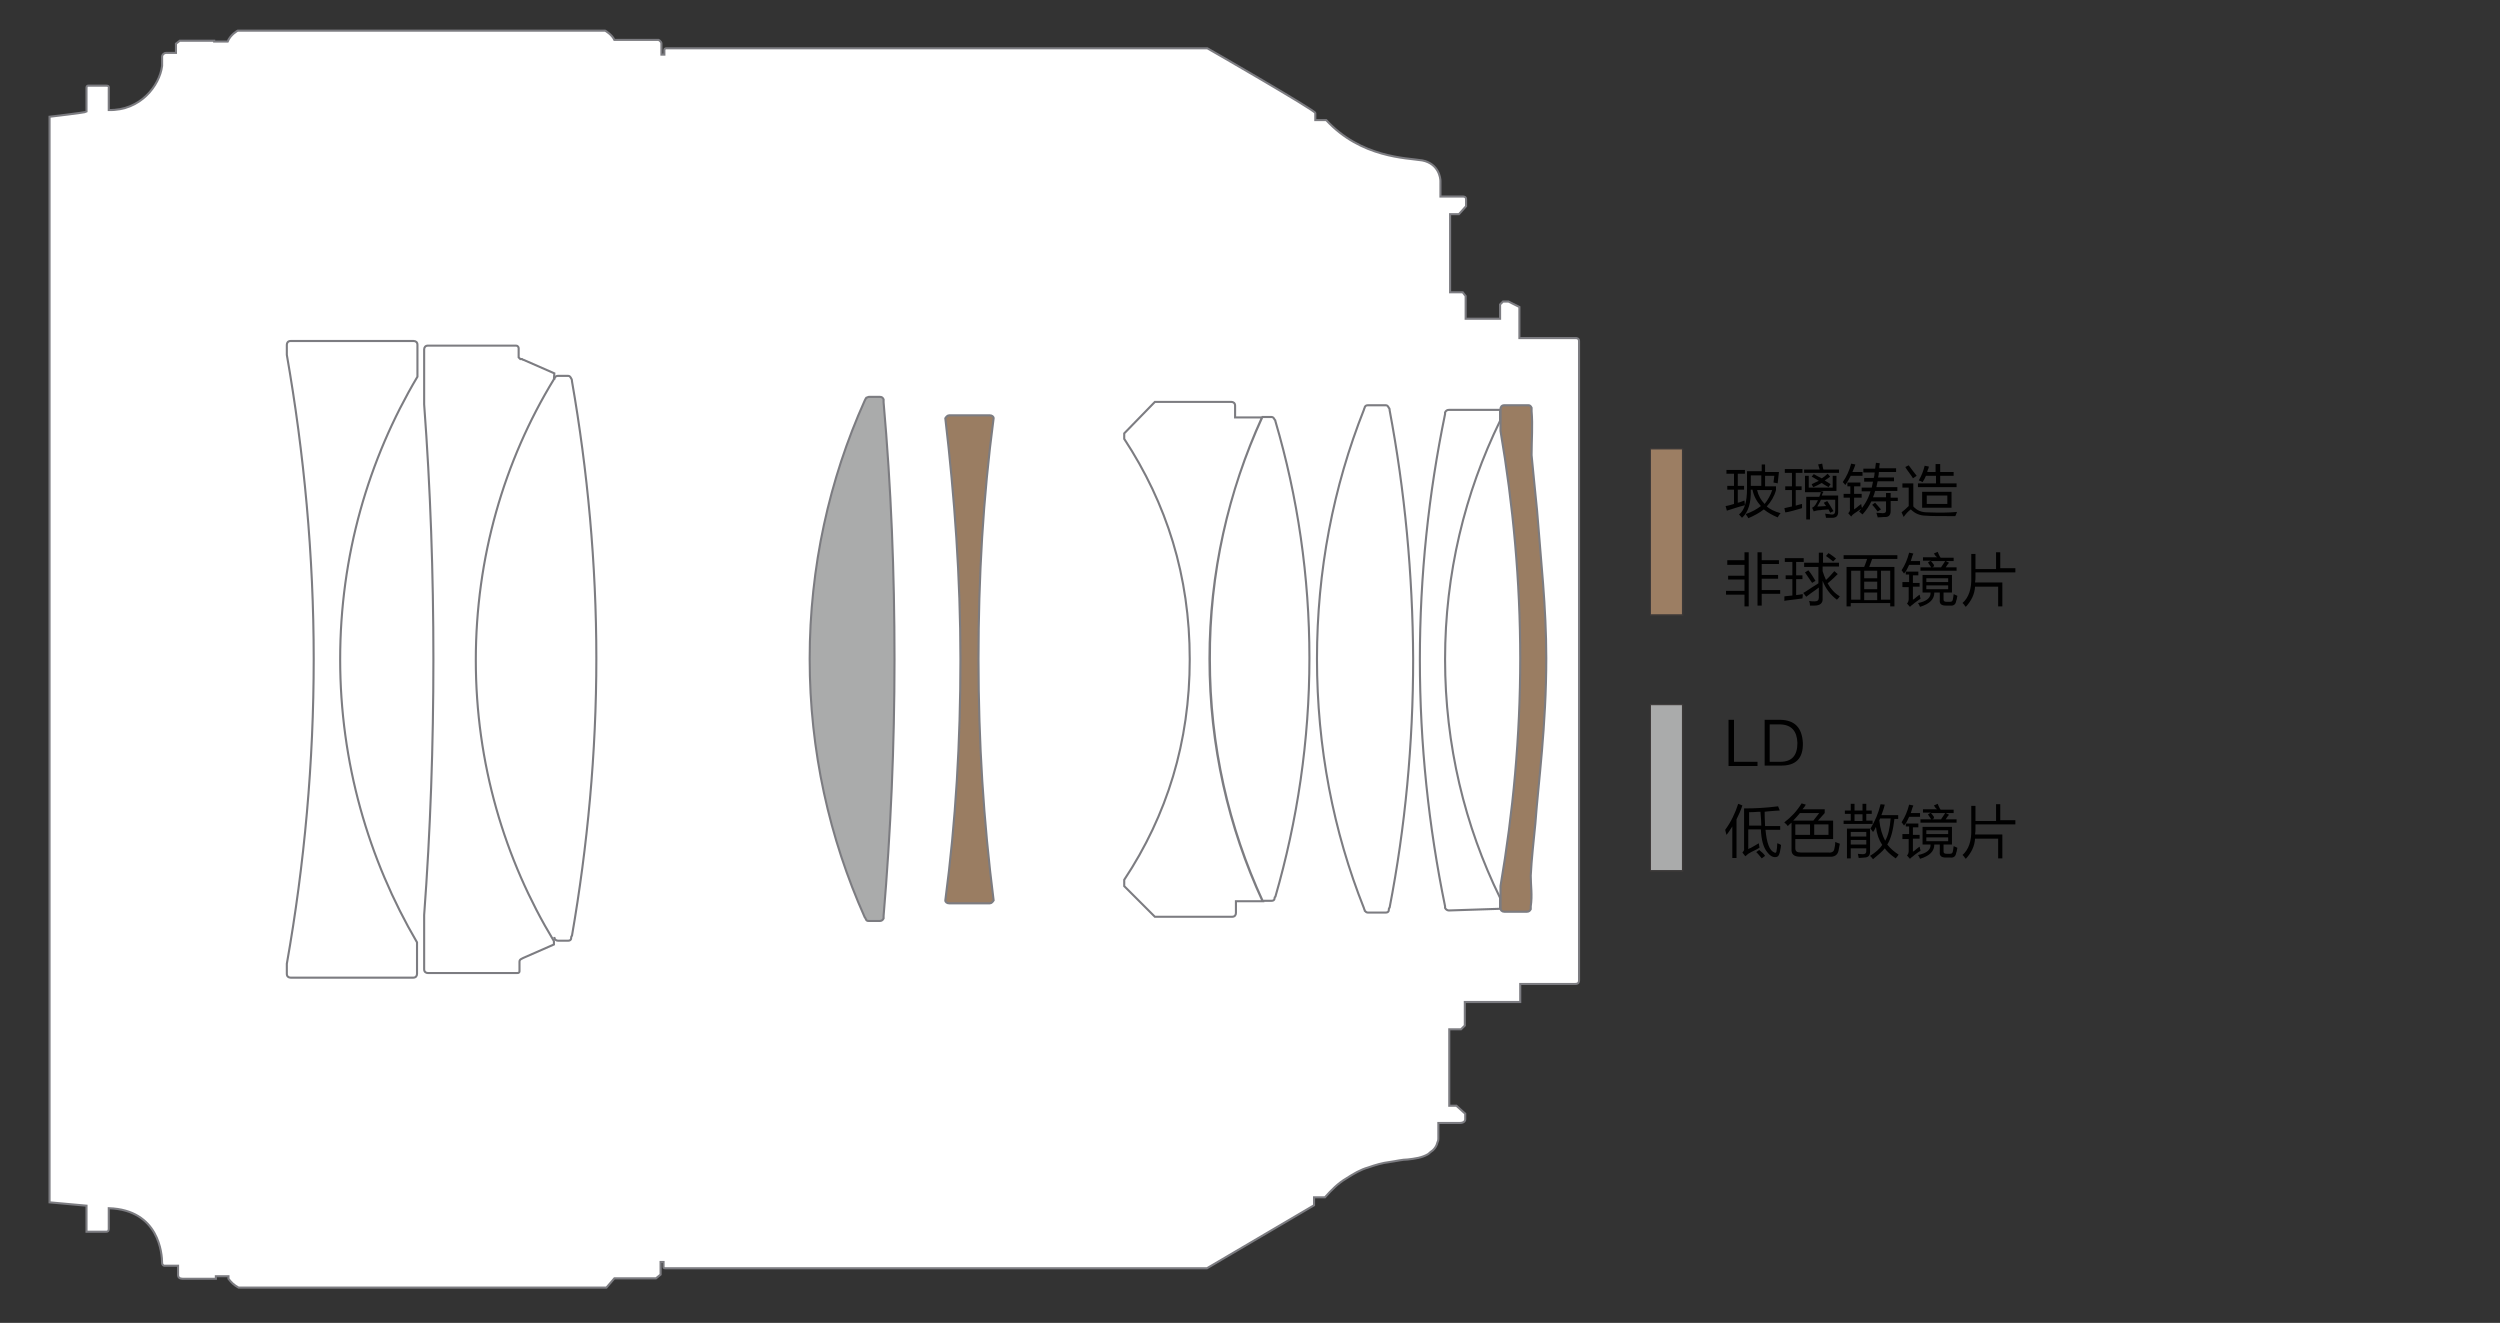 <?xml version="1.0" encoding="utf-8"?>
<!-- Generator: Adobe Illustrator 18.0.0, SVG Export Plug-In . SVG Version: 6.00 Build 0)  -->
<!DOCTYPE svg PUBLIC "-//W3C//DTD SVG 1.1//EN" "http://www.w3.org/Graphics/SVG/1.1/DTD/svg11.dtd">
<svg version="1.1" id="图层_1" xmlns="http://www.w3.org/2000/svg" xmlns:xlink="http://www.w3.org/1999/xlink" x="0px" y="0px"
	 viewBox="0 263.9 595.3 315" enable-background="new 0 263.9 595.3 315" xml:space="preserve">
<rect x="0" y="263.9" width="595.3" height="315" fill="#333333" stroke="none"/>
<path fill="#FFFFFF" stroke="#7C7C81" stroke-width="0.5" stroke-miterlimit="10" d="M11.8,291.7v258.5l8.8,0.8v6.2h4.7
	c0.4,0,0.6-0.2,0.6-0.7v-4.9c12,0.4,12.7,10.9,12.7,13.1c0,0.2,0.2,0.6,0.6,0.6h3.2v2.2c0,0.6,0.4,0.9,1.1,0.9h7.9v-0.6h3v0.6
	c0.7,0.9,1.3,1.5,2.4,2.1h87.6l1.9-2.2h9.9l1.1-0.9v-3h0.7v1.1c0,0.2,0,0.4,0.4,0.4h129l25.5-15v-1.9h2.6c1.5-1.7,3.2-3.4,5.1-4.5
	c1.7-1.1,3.4-2.1,5.2-2.6c1.7-0.6,3.4-1.1,5.1-1.3c1.5-0.2,3-0.6,4.3-0.6c1.7-0.2,3.4-0.4,4.9-1.3c0.4-0.4,0.7-0.6,1.1-0.9
	c0.6-0.6,0.9-1.1,1.1-1.9c0.2-0.4,0.2-0.7,0.2-0.9v-3.7h5.1c0.9,0,1.3-0.4,1.3-0.9v-1.3l-2.1-1.9h-1.7v-18.2h2.8l0.9-0.9v-5.6H362
	v-4.3h13.1c0.9,0,0.9-0.6,0.9-0.9V345.1c0-0.7-0.7-0.7-0.7-0.7h-13.5V337l-2.6-1.3h-1.3l-0.7,0.7v3.4h-8.2v-5.4l-0.7-0.9h-3v-18.6
	h2.1l1.7-1.9v-1.7c0-0.6-0.7-0.6-0.7-0.6h-5.4V307c0-0.7-0.4-4.1-4.3-4.9c-3.7-0.6-14.6-0.6-22.9-9.6h-2.6v-1.7
	c0-0.6-25.3-15.2-25.7-15.4H158.6c-0.2,0-0.4,0.2-0.4,0.4v1.1h-0.7v-2.6c0-0.6-0.7-0.9-0.7-0.9h-10.5c-0.6-1.3-2.2-2.2-2.2-2.2H56.6
	c0,0-1.7,0.9-2.4,2.6H51v-0.2h-8.2l-0.9,0.7v2.2h-2.4c-0.4,0-0.9,0.4-0.9,0.9v2.2c-0.6,4.7-5.2,10.7-12.7,10.5v-5.1
	c0-0.2,0.2-0.7-0.6-0.7h-4.3c-0.4,0-0.4,0.4-0.4,0.6v5.6C20.4,290.7,11.8,291.7,11.8,291.7z"/>
<path fill="none" stroke="#7C7C81" stroke-width="0.5" stroke-miterlimit="10" d="M81,420.9c0-24.6,6.7-47.6,18.4-67.3V346
	c0-0.6-0.4-0.9-0.9-0.9H69.2c-0.6,0-0.9,0.4-0.9,0.9v2.4c4.1,23.4,6.4,47.8,6.4,72.4c0,24.7-2.2,48.9-6.4,72.6v2.4
	c0,0.6,0.4,0.9,0.9,0.9h29.2c0.6,0,0.9-0.4,0.9-0.9v-7.5C87.7,468.5,81,445.4,81,420.9z"/>
<path fill="#AAABAB" stroke="#7C7C81" stroke-width="0.5" stroke-miterlimit="10" d="M210.4,359.7V359c-0.2-0.4-0.4-0.6-0.9-0.6
	h-2.6c-0.2,0-0.4,0.2-0.6,0.2c-0.2,0.2-0.2,0.4-0.4,0.7c-8.4,18.7-13.1,39.6-13.1,61.5s4.7,42.7,13.1,61.5c0.2,0.2,0.2,0.4,0.4,0.7
	c0.2,0.2,0.4,0.2,0.6,0.2h2.6c0.4,0,0.7-0.2,0.9-0.6V482c1.7-20.1,2.6-40.5,2.6-61.1S212.2,380,210.4,359.7z"/>
<path fill="#9A7D62" stroke="#7C7C81" stroke-width="0.5" stroke-miterlimit="10" d="M233,420.9c0-19.5,1.1-38.6,3.6-57.4
	c0-0.4-0.4-0.7-0.9-0.7h-9.7c-0.4,0-0.7,0.4-0.9,0.7c2.2,18.7,3.6,38.1,3.6,57.4c0,19.5-1.1,38.6-3.6,57.4c0,0.4,0.4,0.7,0.9,0.7
	h9.7c0.4,0,0.7-0.4,0.9-0.7C234.2,459.5,233,440.4,233,420.9z"/>
<path fill="none" stroke="#7C7C81" stroke-width="0.5" stroke-miterlimit="10" d="M300.5,363.3h-6.4v-2.8c0-0.6-0.4-0.9-0.9-0.9H275
	l-7.3,7.5v1.3c10.1,15.4,15.6,32.6,15.6,52.5c0,19.7-5.4,37.1-15.6,52.5v1.5l7.3,7.3h18.4c0.6,0,0.9-0.4,0.9-0.9v-2.8h6.4
	c-8.1-17.6-12.6-36.9-12.6-57.6C288,400.4,292.5,380.9,300.5,363.3L300.5,363.3z M303.7,364.2c0-0.2,0-0.2-0.2-0.4
	c-0.2-0.4-0.4-0.6-0.7-0.6h-2.2c-8.1,17.6-12.6,37.1-12.6,57.6c0,20.6,4.5,40.1,12.6,57.6h2.2c0.4,0,0.7-0.2,0.7-0.6
	c0-0.2,0-0.2,0.2-0.4c5.2-18,8.1-37.1,8.1-56.8C311.8,401.2,309,382.2,303.7,364.2z M330.9,361.6c0-0.2,0-0.4-0.2-0.6
	c-0.2-0.4-0.4-0.6-0.7-0.6h-4.3c-0.4,0-0.6,0.2-0.7,0.4c0,0.2-0.2,0.4-0.2,0.6c-7.3,18.4-11.2,38.4-11.2,59.4s3.9,41.1,11.2,59.4
	c0,0.2,0.2,0.4,0.2,0.6c0.2,0.2,0.4,0.4,0.7,0.4h4.3c0.4,0,0.7-0.2,0.7-0.6c0-0.2,0-0.4,0.2-0.6c3.7-19.1,5.6-39,5.6-59.2
	C336.4,400.6,334.5,380.7,330.9,361.6L330.9,361.6z M132,487c0,0.6,0.4,0.9,0.9,0.9h2.4c0.4,0,0.7-0.2,0.7-0.6c0-0.2,0-0.4,0.2-0.6
	c3.7-21.4,5.8-43.5,5.8-66s-2.1-44.8-5.8-66c0-0.2,0-0.4-0.2-0.7c-0.2-0.4-0.4-0.6-0.7-0.6h-2.4c-0.6,0-0.9,0.4-0.9,0.9"/>
<path fill="#9A7D62" stroke="#7C7C81" stroke-width="0.5" stroke-miterlimit="10" d="M364.7,361.8V361c-0.2-0.4-0.4-0.6-0.7-0.6
	h-5.8c-0.6,0-0.9,0.4-0.9,0.9v5.2c3,17.6,4.7,35.8,4.7,54.2c0,18.6-1.7,36.6-4.7,54.2v5.2c0,0.6,0.4,0.9,0.9,0.9h5.4
	c0.4,0,0.7-0.2,0.9-0.6v-0.7c0.4-2.6,0-4.9,0-7.3c0.2-4.1,0.7-8.2,1.1-12.4c0.7-9.7,2.6-23.1,2.6-39.4c0-12.2-1.3-23.4-2.2-35.2
	c-0.4-4.3-0.9-8.6-1.3-13.1C364.7,368.7,365,365.2,364.7,361.8z"/>
<path fill="none" stroke="#7C7C81" stroke-width="0.5" stroke-miterlimit="10" d="M357.2,480.3v-2.6c-8.4-17.1-13.1-36.4-13.1-56.8
	s4.7-39.6,13.1-56.8v-2.6H345c-0.4,0-0.7,0.2-0.9,0.6v0.4c-3.9,18.9-6,38.4-6,58.5s2.1,39.7,6,58.7v0.4c0.2,0.4,0.6,0.6,0.9,0.6
	L357.2,480.3L357.2,480.3z M132,352.8l-7.3-3.2c0,0-0.2,0-0.4-0.2h-0.4l-0.4-0.4v-2.2c0-0.2-0.2-0.6-0.6-0.6h-21
	c-0.6,0-0.9,0.4-0.9,0.9v13.1c1.5,20.1,2.2,40.3,2.2,60.7s-0.7,40.7-2.2,60.9v12.9c0,0.6,0.4,0.9,0.9,0.9h21.2
	c0.6,0,0.6-0.2,0.6-0.6v-2.1c0-0.6,0.6-0.7,0.9-0.9l7.3-3.2V488c-11.8-19.5-18.6-42.4-18.6-66.9c0-24.4,6.7-47.4,18.6-66.9
	L132,352.8L132,352.8z"/>
<g>
	<path fill="#9C7E63" d="M393,370.8h7.5v39.4H393V370.8z"/>
	<path fill="none" stroke="#3E3A39" stroke-width="0.249" d="M393,370.8h7.7v39.6H393V370.8z"/>
	<path fill="#AAABAB" d="M393,431.7h7.5v39.4H393V431.7z"/>
	<path fill="none" stroke="#3E3A39" stroke-width="0.249" d="M393,431.7h7.7v39.6H393V431.7z"/>
	<g>
		<path d="M410.9,384.4c0.7-0.1,1.3-0.3,2-0.5v-3.4h-1.6v-0.9h1.6v-2.9h-1.8v-0.9h4.4v0.9h-1.7v2.9h1.5v0.9h-1.5v3.1
			c0.2,0,0.5-0.1,1-0.3c0.3-0.1,0.5-0.2,0.6-0.2c0,0.5,0.1,0.8,0.1,1.1c-1.6,0.4-3,0.9-4.3,1.3L410.9,384.4z M419.4,374.5h0.9v1.8
			h3.3l-0.3,2.7c-0.3-0.1-0.6-0.1-1-0.2l0.2-1.6h-2.2v2.5h2.6v0.9c-0.4,1.5-1.2,2.8-2.2,3.9c0.7,0.6,1.8,1.2,3.3,1.6
			c-0.3,0.3-0.5,0.7-0.7,1c-1.2-0.5-2.3-1.1-3.3-1.9c-1,0.8-2.3,1.5-3.7,2.1c-0.1-0.3-0.3-0.5-0.5-0.8c0-0.1-0.1-0.1-0.1-0.2
			c1.5-0.5,2.7-1.2,3.6-1.9c-1-1.1-1.7-2.4-2-3.9h-0.4c0.1,3.1-0.6,5.4-2.1,6.7c-0.2-0.3-0.5-0.5-0.7-0.8c1.3-1,1.9-3,1.9-6.1v-4.2
			h3.5V374.5z M416.9,377.1v2.5h2.5v-2.5H416.9z M422,380.6h-3.6c0.3,1.3,0.9,2.4,1.8,3.3C421,382.9,421.6,381.8,422,380.6z"/>
		<path d="M424.9,384.9c0.4-0.1,1-0.2,1.8-0.4v-3.9h-1.6v-0.9h1.6v-3.2H425v-0.9h4.2v0.9h-1.6v3.2h1.4v0.9h-1.4v3.7
			c0.6-0.2,1.1-0.3,1.5-0.4c0,0.1,0,0.4,0,1c-0.4,0.1-1.1,0.3-2.1,0.6c-0.8,0.2-1.5,0.4-1.9,0.4L424.9,384.9z M429.8,380.8v-3.6h0.9
			v2.8h5.7v-2.8h0.9v3.6h-3.9l0.8,0.2c0,0.1-0.1,0.1-0.1,0.2c-0.1,0.1-0.2,0.4-0.3,0.7h3.9v3.6c0.1,1.2-0.4,1.7-1.4,1.7
			c-0.6,0-1.1,0-1.5,0c0-0.1,0-0.2-0.1-0.5c0-0.3-0.1-0.4-0.1-0.5c0.1,0,0.3,0.1,0.7,0.1c0.3,0,0.5,0.1,0.7,0.1c0.7,0.1,1-0.2,1-0.9
			v-2.6h-3.4c-0.1,0.3-0.4,0.8-0.7,1.3c-0.1,0.1-0.1,0.3-0.2,0.3c0.3,0,1,0,2.1-0.1c0-0.1-0.1-0.2-0.2-0.3c-0.1-0.1-0.2-0.3-0.3-0.5
			l0.8-0.4c0.3,0.4,0.7,1.1,1.3,2.1c0.1,0.1,0.1,0.2,0.2,0.3l-0.8,0.4c0-0.1-0.1-0.3-0.2-0.4c-0.1-0.2-0.1-0.3-0.2-0.4
			c-0.3,0-0.8,0.1-1.4,0.1c-0.5,0.1-0.8,0.1-1,0.1c-0.2,0-0.5,0.1-0.9,0.2c-0.1,0-0.2,0.1-0.2,0.1l-0.4-0.9c0.4-0.2,0.6-0.4,0.8-0.7
			c0.2-0.3,0.4-0.7,0.6-1.1h-1.9v4.6h-0.9v-5.4h3.1c0.2-0.4,0.3-0.8,0.4-1.1H429.8z M429.6,375.7h3.7c-0.1-0.3-0.2-0.6-0.3-1
			c0-0.1-0.1-0.2-0.1-0.2l1-0.2c0,0.1,0.1,0.3,0.1,0.6c0.1,0.4,0.1,0.6,0.2,0.8h3.7v0.8h-8.3V375.7z M431.4,377.4l0.5-0.6
			c0.3,0.2,0.9,0.5,1.9,1c0.5-0.3,1-0.7,1.4-1.1l0.6,0.7c-0.4,0.3-0.8,0.6-1.3,0.9c0.2,0.1,0.4,0.3,0.8,0.5c0.3,0.2,0.5,0.3,0.6,0.4
			l-0.5,0.7c-0.1-0.1-0.3-0.2-0.5-0.3c-0.5-0.3-0.9-0.5-1.1-0.7c-0.7,0.4-1.3,0.7-2,1c-0.1-0.1-0.3-0.4-0.4-0.7
			c0.6-0.3,1.2-0.6,1.7-0.8C432.3,377.9,431.8,377.6,431.4,377.4z"/>
		<path d="M438.8,378.7c0.9-1.3,1.6-2.8,2-4.4l1,0.2c-0.2,0.7-0.5,1.3-0.7,1.8h2.4v0.9h-2.8c-0.4,0.8-0.8,1.5-1.3,2.2
			c-0.1-0.1-0.2-0.3-0.4-0.5C438.9,378.8,438.8,378.7,438.8,378.7z M439,381.5h1.6v-1.8h-0.7v-0.9h3.1v0.9h-1.5v1.8h1.8v0.9h-1.8
			v2.8c0.1-0.1,0.4-0.3,0.7-0.5c0.4-0.4,0.8-0.6,1-0.8c0,0,0,0.1,0,0.1c0,0.3,0.1,0.6,0.2,0.9c-0.7,0.5-1.3,0.9-1.9,1.3
			c-0.3,0.2-0.5,0.4-0.7,0.7l-0.7-0.8c0.3-0.3,0.5-0.6,0.4-1.1v-2.6H439V381.5z M449.2,381.3h1v1.1h1.7v0.8h-1.7v2.4
			c0,1-0.5,1.5-1.5,1.4c-0.4,0-0.9,0.1-1.6,0.1c0-0.1,0-0.2-0.1-0.4c-0.1-0.3-0.1-0.5-0.2-0.7c0.5,0,1.1,0.1,1.5,0.1
			c0.6,0,0.8-0.2,0.8-0.6v-2.2h-3.5c-0.5,1.1-1.2,2.1-2.1,3.1c-0.2-0.2-0.5-0.4-0.8-0.7c1.2-1.4,2.2-3,2.7-4.8h-2.1v-0.9h2.4
			c0.1-0.4,0.2-0.9,0.3-1.4h-2.1v-0.9h2.3c0-0.1,0-0.3,0.1-0.4c0-0.4,0.1-0.7,0.1-0.9h-2.7v-0.9h2.8c0-0.1,0.1-0.4,0.1-0.7
			c0-0.3,0.1-0.5,0.1-0.7l0.9,0.1c0,0.1,0,0.4-0.1,0.7c0,0.3,0,0.4,0,0.5h4v0.9h-4.1c0,0.5-0.1,0.9-0.2,1.3h3.8v0.9h-3.9
			c-0.1,0.5-0.2,0.9-0.3,1.4h5v0.9h-5.3c-0.1,0.5-0.3,1-0.5,1.5h3.1V381.3z M445.8,384.1l0.7-0.5c0.5,0.6,1,1.1,1.4,1.6l-0.8,0.5
			C446.6,385,446.2,384.5,445.8,384.1z"/>
		<path d="M459,385.9c2.6,0.1,5,0.1,7-0.1c-0.1,0.4-0.3,0.7-0.4,1c-3.6,0-5.9,0-6.9-0.1c-1.5,0-2.7-0.5-3.7-1.5
			c-0.7,0.5-1.2,1.1-1.7,1.8l-0.5-1.1c0.5-0.4,1.1-0.9,1.7-1.5V380H453v-1h2.6v5.5C456.5,385.5,457.6,385.9,459,385.9z M454.5,374.7
			c0.7,0.9,1.3,1.8,1.9,2.5l-0.9,0.6c-0.1-0.3-0.6-0.9-1.3-1.9c-0.3-0.4-0.4-0.6-0.5-0.8L454.5,374.7z M461,374.4h1v1.9h3.2v0.9H462
			v1.8h3.9v0.9h-9.2v-0.9h4.3v-1.8h-2.4c-0.2,0.5-0.5,1.1-0.8,1.5c-0.3-0.2-0.6-0.3-0.9-0.4c0.7-1.2,1.1-2.3,1.4-3.5l1,0.2
			c0,0.2-0.1,0.5-0.3,0.9c0,0.2-0.1,0.4-0.1,0.4h2V374.4z M457.7,381h7v3.8h-7V381z M458.8,381.9v2h4.9v-2H458.8z"/>
		<path d="M411.3,397.3h4.1v-1.9h1v12.9h-1v-2.8H411v-0.9h4.4v-2.7h-3.9v-0.9h3.9v-2.6h-4.1V397.3z M418.5,395.4h1v1.9h4.1v0.9h-4.1
			v2.6h3.9v0.9h-3.9v2.7h4.4v0.9h-4.4v2.8h-1V395.4z"/>
		<path d="M424.9,405.9c0.6-0.1,1.2-0.1,1.9-0.2v-3.9h-1.6v-0.9h1.6v-3.2H425v-0.9h4.5v0.9h-1.8v3.2h1.5v0.9h-1.5v3.8
			c0.2,0,0.5-0.1,0.8-0.1c0.4-0.1,0.6-0.1,0.8-0.1c0,0.4-0.1,0.7-0.1,1c-0.8,0.1-2.1,0.3-3.9,0.5c-0.2,0-0.3,0.1-0.4,0.1
			L424.9,405.9z M429.7,397.9h3.4v-2.4h1v2.4h3.8v0.9H434v1.1c0.2,0.7,0.5,1.4,0.8,2.1c0.6-0.5,1.2-1.2,2-2.1l0.8,0.7
			c-0.5,0.5-1.3,1.3-2.4,2.2c0.7,1.3,1.7,2.4,2.9,3.1c-0.1,0.1-0.2,0.2-0.3,0.4c-0.2,0.2-0.3,0.3-0.4,0.4c-1.6-1.2-2.7-2.7-3.4-4.5
			v4.2c0.1,1.1-0.6,1.7-1.9,1.7c-0.4,0-0.8,0-1.1,0c0-0.4-0.1-0.8-0.2-1.1c0.4,0.1,0.9,0.1,1.3,0.1c0.7,0,1-0.3,1-0.9v-2.4
			c-0.4,0.3-0.9,0.7-1.8,1.3c-0.5,0.4-0.9,0.7-1.2,0.9l-0.7-0.9c0.1-0.1,0.3-0.2,0.5-0.3c1.4-0.9,2.4-1.6,3.1-2v-3.9h-3.4V397.9z
			 M429.8,400.2l0.8-0.5c0.7,0.8,1.2,1.7,1.7,2.5l-0.8,0.5C430.8,401.7,430.2,400.8,429.8,400.2z M434.8,396.3l0.6-0.7
			c0.6,0.4,1.2,0.8,1.8,1.3l-0.7,0.7C435.9,397.1,435.3,396.6,434.8,396.3z"/>
		<path d="M439.1,396.1h12.7v0.9h-6l-0.7,1.9h6v9.4h-1v-0.8h-9.4v0.8h-1v-9.4h4.2c0-0.1,0.1-0.2,0.2-0.5c0.2-0.6,0.4-1,0.5-1.4h-5.6
			V396.1z M440.8,399.8v6.9h2.2v-6.9H440.8z M443.9,399.8v1.8h3.1v-1.8H443.9z M443.9,402.4v1.8h3.1v-1.8H443.9z M443.9,405v1.8h3.1
			V405H443.9z M450.1,399.8h-2.2v6.9h2.2V399.8z"/>
		<path d="M453,402.5h1.6v-1.8h-0.8v-0.8c0,0-0.1,0.1-0.2,0.3c-0.1,0.1-0.2,0.2-0.2,0.3c-0.2-0.3-0.4-0.6-0.6-0.8
			c0.8-1.2,1.4-2.6,1.8-4.2l1,0.2c0,0.1-0.1,0.3-0.2,0.5c-0.1,0.3-0.2,0.7-0.4,1.3h2.2v0.9h-2.6c-0.2,0.5-0.5,1-0.8,1.6h3v0.9h-1.3
			v1.8h1.6v0.9h-1.6v3.1c0.2-0.1,0.5-0.3,0.8-0.6c0.4-0.3,0.6-0.5,0.8-0.6c0,0.1,0.1,0.3,0.1,0.5c0.1,0.2,0.1,0.4,0.1,0.5
			c-0.2,0.1-0.5,0.3-0.9,0.6c-0.4,0.3-0.7,0.5-0.9,0.7c-0.3,0.2-0.5,0.4-0.7,0.6l-0.7-0.8c0.3-0.3,0.4-0.7,0.4-1.1v-2.8H453V402.5z
			 M457.8,400.8h7v4.2h-2v1.7c0,0.3,0.2,0.5,0.7,0.5h0.8c0.4,0,0.6-0.1,0.7-0.5c0.1-0.3,0.1-0.7,0.2-1.3c0.1,0,0.3,0.1,0.5,0.2
			c0.2,0.1,0.3,0.1,0.4,0.2c0,0.1-0.1,0.2-0.1,0.4c0,0.3-0.1,0.5-0.2,0.8c-0.1,0.8-0.6,1.2-1.4,1.1h-1.1c-1,0-1.5-0.4-1.4-1.3V405
			h-1.3c0,1.6-1.1,2.7-3.4,3.4c-0.2-0.4-0.3-0.7-0.5-0.9c2.1-0.4,3.1-1.3,3-2.5h-1.9V400.8z M460.5,395.7l0.9-0.4
			c0.2,0.5,0.4,1,0.7,1.4h3.1v0.8h-1.9l0.8,0.4c-0.1,0.1-0.2,0.3-0.4,0.5c-0.2,0.3-0.3,0.5-0.4,0.6h2.6v0.8h-8.6v-0.8h2.6
			c-0.1-0.1-0.2-0.2-0.3-0.4c-0.3-0.4-0.4-0.6-0.5-0.8l0.7-0.4h-1.9v-0.8h3.4C460.9,396.4,460.7,396,460.5,395.7z M458.7,401.6v0.9
			h5.2v-0.9H458.7z M458.7,403.3v0.9h5.2v-0.9H458.7z M460.6,398.7l-0.5,0.3h2.1c0.3-0.5,0.7-1,1-1.5h-3.4c0.2,0.2,0.4,0.5,0.7,0.9
			C460.5,398.6,460.5,398.7,460.6,398.7z"/>
		<path d="M475.3,395.4h1v3.8h3.6v1h-9.5v0.9c0,0.5,0,1-0.1,1.5h6.5v5.7h-1v-4.7h-5.5c-0.1,1.8-0.9,3.4-2.2,4.8
			c-0.1-0.1-0.3-0.3-0.4-0.5c-0.2-0.2-0.3-0.4-0.4-0.4c1.5-1.3,2.2-3.4,2.1-6.2v-5.5h1v3.6h4.9V395.4z"/>
	</g>
	<g>
		<path d="M411.6,446.2v-10.9h1.3v10h5.6v1H411.6z"/>
		<path d="M423.9,446.2h-3.7v-10.9h3.8c3.4,0.1,5.1,1.9,5.3,5.5C429.4,444.5,427.6,446.3,423.9,446.2z M424,436.4h-2.6v8.9h2.5
			c2.8,0,4.1-1.5,4.1-4.5C427.9,438,426.6,436.5,424,436.4z"/>
		<path d="M410.8,461.5c1.4-1.9,2.4-4,3.1-6.2l1,0.4c-0.4,1.2-0.9,2.3-1.4,3.3v9.2h-1v-7.5c-0.6,0.9-1,1.6-1.4,2
			C411,462.3,410.9,461.9,410.8,461.5z M415.5,456.4c2.2,0,4.8-0.1,7.9-0.5l0.4,1c-0.5,0-1.4,0.1-2.8,0.2c-0.3,0-0.6,0.1-0.8,0.1
			c0,0.5,0,1.6,0.1,3.4h3.6v0.9h-3.5c0.3,3.1,0.9,4.9,2.1,5.4c0.3,0.1,0.4,0.1,0.5-0.2c0.1-0.5,0.2-1.2,0.2-2
			c0.4,0.1,0.7,0.3,0.9,0.4c0,0.3-0.1,0.8-0.2,1.3c0,0.2-0.1,0.4-0.1,0.5c-0.2,0.8-0.5,1.1-1.1,1.1c-0.7,0-1.3-0.4-1.9-1.2
			c-0.9-1.1-1.4-2.9-1.5-5.4h-3v4.7c0.1-0.1,0.3-0.2,0.6-0.3c0.5-0.3,1.1-0.6,1.9-1.1c0.1,0.4,0.1,0.8,0.2,1
			c-0.1,0.1-0.4,0.3-0.8,0.5c-0.9,0.4-1.6,0.8-1.9,1c-0.2,0.2-0.5,0.4-0.7,0.6l-0.7-0.9c0.3-0.3,0.5-0.6,0.4-1V456.4z M419.4,460.5
			c0-1-0.1-2.1-0.2-3.3c-0.4,0-0.5,0-0.4,0c-1.2,0.1-1.9,0.1-2.3,0.1v3.2H419.4z M418.2,466.8l0.7-0.5c0.6,0.5,1.1,0.9,1.4,1.4
			l-0.8,0.6c-0.1-0.1-0.2-0.3-0.4-0.5C418.8,467.4,418.4,467,418.2,466.8z"/>
		<path d="M424.9,459.7c1.6-1.2,3-2.7,4.1-4.5l1,0.3c-0.2,0.4-0.5,0.8-0.8,1.1h5.3v0.9l-1.6,1.8h3.6v4.4h-9v2.2c0,0.7,0.4,1,1.3,1
			h6.5c0.9,0.1,1.4-0.2,1.5-0.9c0.1-0.4,0.2-0.9,0.2-1.6c0.2,0.1,0.5,0.2,0.8,0.3c0.1,0,0.2,0.1,0.3,0.1c-0.1,0.6-0.2,1.1-0.3,1.6
			c-0.2,1.1-1,1.6-2.2,1.5h-7c-1.4,0-2.1-0.6-2-1.8v-6.3c-0.3,0.2-0.6,0.5-0.9,0.8c-0.1-0.1-0.2-0.3-0.4-0.5
			C425,459.9,424.9,459.8,424.9,459.7z M433.2,457.5h-4.6c-0.5,0.6-1,1.2-1.6,1.8h4.8L433.2,457.5z M427.5,460.2v2.5h3.5v-2.5H427.5
			z M435.5,460.2H432v2.5h3.4V460.2z"/>
		<path d="M439,459.3h1.7v-1.6h-1.4v-0.8h1.4v-1.6h0.9v1.6h1.9v-1.6h0.9v1.6h1.3v0.8h-1.3v1.6h1.5v0.8H439V459.3z M440.7,468.3h-0.9
			v-7.1h5.5v5.5c0,0.9-0.4,1.4-1.4,1.4c-0.3,0-0.7,0.1-1.3,0.1c-0.1-0.3-0.1-0.6-0.2-1c0.1,0,0.5,0.1,1.2,0.1c0.5,0,0.8-0.2,0.8-0.7
			v-0.7h-3.7V468.3z M440.7,462v1.1h3.7V462H440.7z M440.7,463.9v1.1h3.7v-1.1H440.7z M441.6,457.8v1.6h1.9v-1.6H441.6z
			 M447.8,455.4l1,0.1c-0.2,0.9-0.5,1.7-0.8,2.5h4v0.9h-0.9c-0.3,2.6-0.8,4.7-1.7,6.1c0.7,0.9,1.6,1.7,2.7,2.4
			c-0.2,0.3-0.4,0.6-0.7,0.9c-1.3-0.9-2.2-1.8-2.6-2.4c-0.5,0.7-1.5,1.5-2.8,2.6c-0.2-0.3-0.4-0.5-0.7-0.8c1.3-0.8,2.3-1.7,2.9-2.6
			c-0.8-1.2-1.3-2.6-1.5-4.3c-0.1,0.2-0.2,0.4-0.4,0.8c-0.1,0.2-0.2,0.3-0.3,0.4c-0.2-0.3-0.4-0.5-0.6-0.8
			C446.5,459.4,447.3,457.5,447.8,455.4z M448.9,464.1c0.7-1.2,1.1-2.9,1.3-5.3h-2.5c0,0.1-0.1,0.2-0.2,0.4
			C447.7,461.2,448.2,462.8,448.9,464.1z"/>
		<path d="M453,462.5h1.6v-1.8h-0.8v-0.8c0,0-0.1,0.1-0.2,0.3c-0.1,0.1-0.2,0.2-0.2,0.3c-0.2-0.3-0.4-0.6-0.6-0.8
			c0.8-1.2,1.4-2.6,1.8-4.2l1,0.2c0,0.1-0.1,0.3-0.2,0.5c-0.1,0.3-0.2,0.7-0.4,1.3h2.2v0.9h-2.6c-0.2,0.5-0.5,1-0.8,1.6h3v0.9h-1.3
			v1.8h1.6v0.9h-1.6v3.1c0.2-0.1,0.5-0.3,0.8-0.6c0.4-0.3,0.6-0.5,0.8-0.6c0,0.1,0.1,0.3,0.1,0.5c0.1,0.2,0.1,0.4,0.1,0.5
			c-0.2,0.1-0.5,0.3-0.9,0.6c-0.4,0.3-0.7,0.5-0.9,0.7c-0.3,0.2-0.5,0.4-0.7,0.6l-0.7-0.8c0.3-0.3,0.4-0.7,0.4-1.1v-2.8H453V462.5z
			 M457.8,460.8h7v4.2h-2v1.7c0,0.3,0.2,0.5,0.7,0.5h0.8c0.4,0,0.6-0.1,0.7-0.5c0.1-0.3,0.1-0.7,0.2-1.3c0.1,0,0.3,0.1,0.5,0.2
			c0.2,0.1,0.3,0.1,0.4,0.2c0,0.1-0.1,0.2-0.1,0.4c0,0.3-0.1,0.5-0.2,0.8c-0.1,0.8-0.6,1.2-1.4,1.1h-1.1c-1,0-1.5-0.4-1.4-1.3V465
			h-1.3c0,1.6-1.1,2.7-3.4,3.4c-0.2-0.4-0.3-0.7-0.5-0.9c2.1-0.4,3.1-1.3,3-2.5h-1.9V460.8z M460.5,455.7l0.9-0.4
			c0.2,0.5,0.4,1,0.7,1.4h3.1v0.8h-1.9l0.8,0.4c-0.1,0.1-0.2,0.3-0.4,0.5c-0.2,0.3-0.3,0.5-0.4,0.6h2.6v0.8h-8.6v-0.8h2.6
			c-0.1-0.1-0.2-0.2-0.3-0.4c-0.3-0.4-0.4-0.6-0.5-0.8l0.7-0.4h-1.9v-0.8h3.4C460.9,456.4,460.7,456,460.5,455.7z M458.7,461.6v0.9
			h5.2v-0.9H458.7z M458.7,463.3v0.9h5.2v-0.9H458.7z M460.6,458.7l-0.5,0.3h2.1c0.3-0.5,0.7-1,1-1.5h-3.4c0.2,0.2,0.4,0.5,0.7,0.9
			C460.5,458.6,460.5,458.7,460.6,458.7z"/>
		<path d="M475.3,455.4h1v3.8h3.6v1h-9.5v0.9c0,0.5,0,1-0.1,1.5h6.5v5.7h-1v-4.7h-5.5c-0.1,1.8-0.9,3.4-2.2,4.8
			c-0.1-0.1-0.3-0.3-0.4-0.5c-0.2-0.2-0.3-0.4-0.4-0.4c1.5-1.3,2.2-3.4,2.1-6.2v-5.5h1v3.6h4.9V455.4z"/>
	</g>
</g>
</svg>
